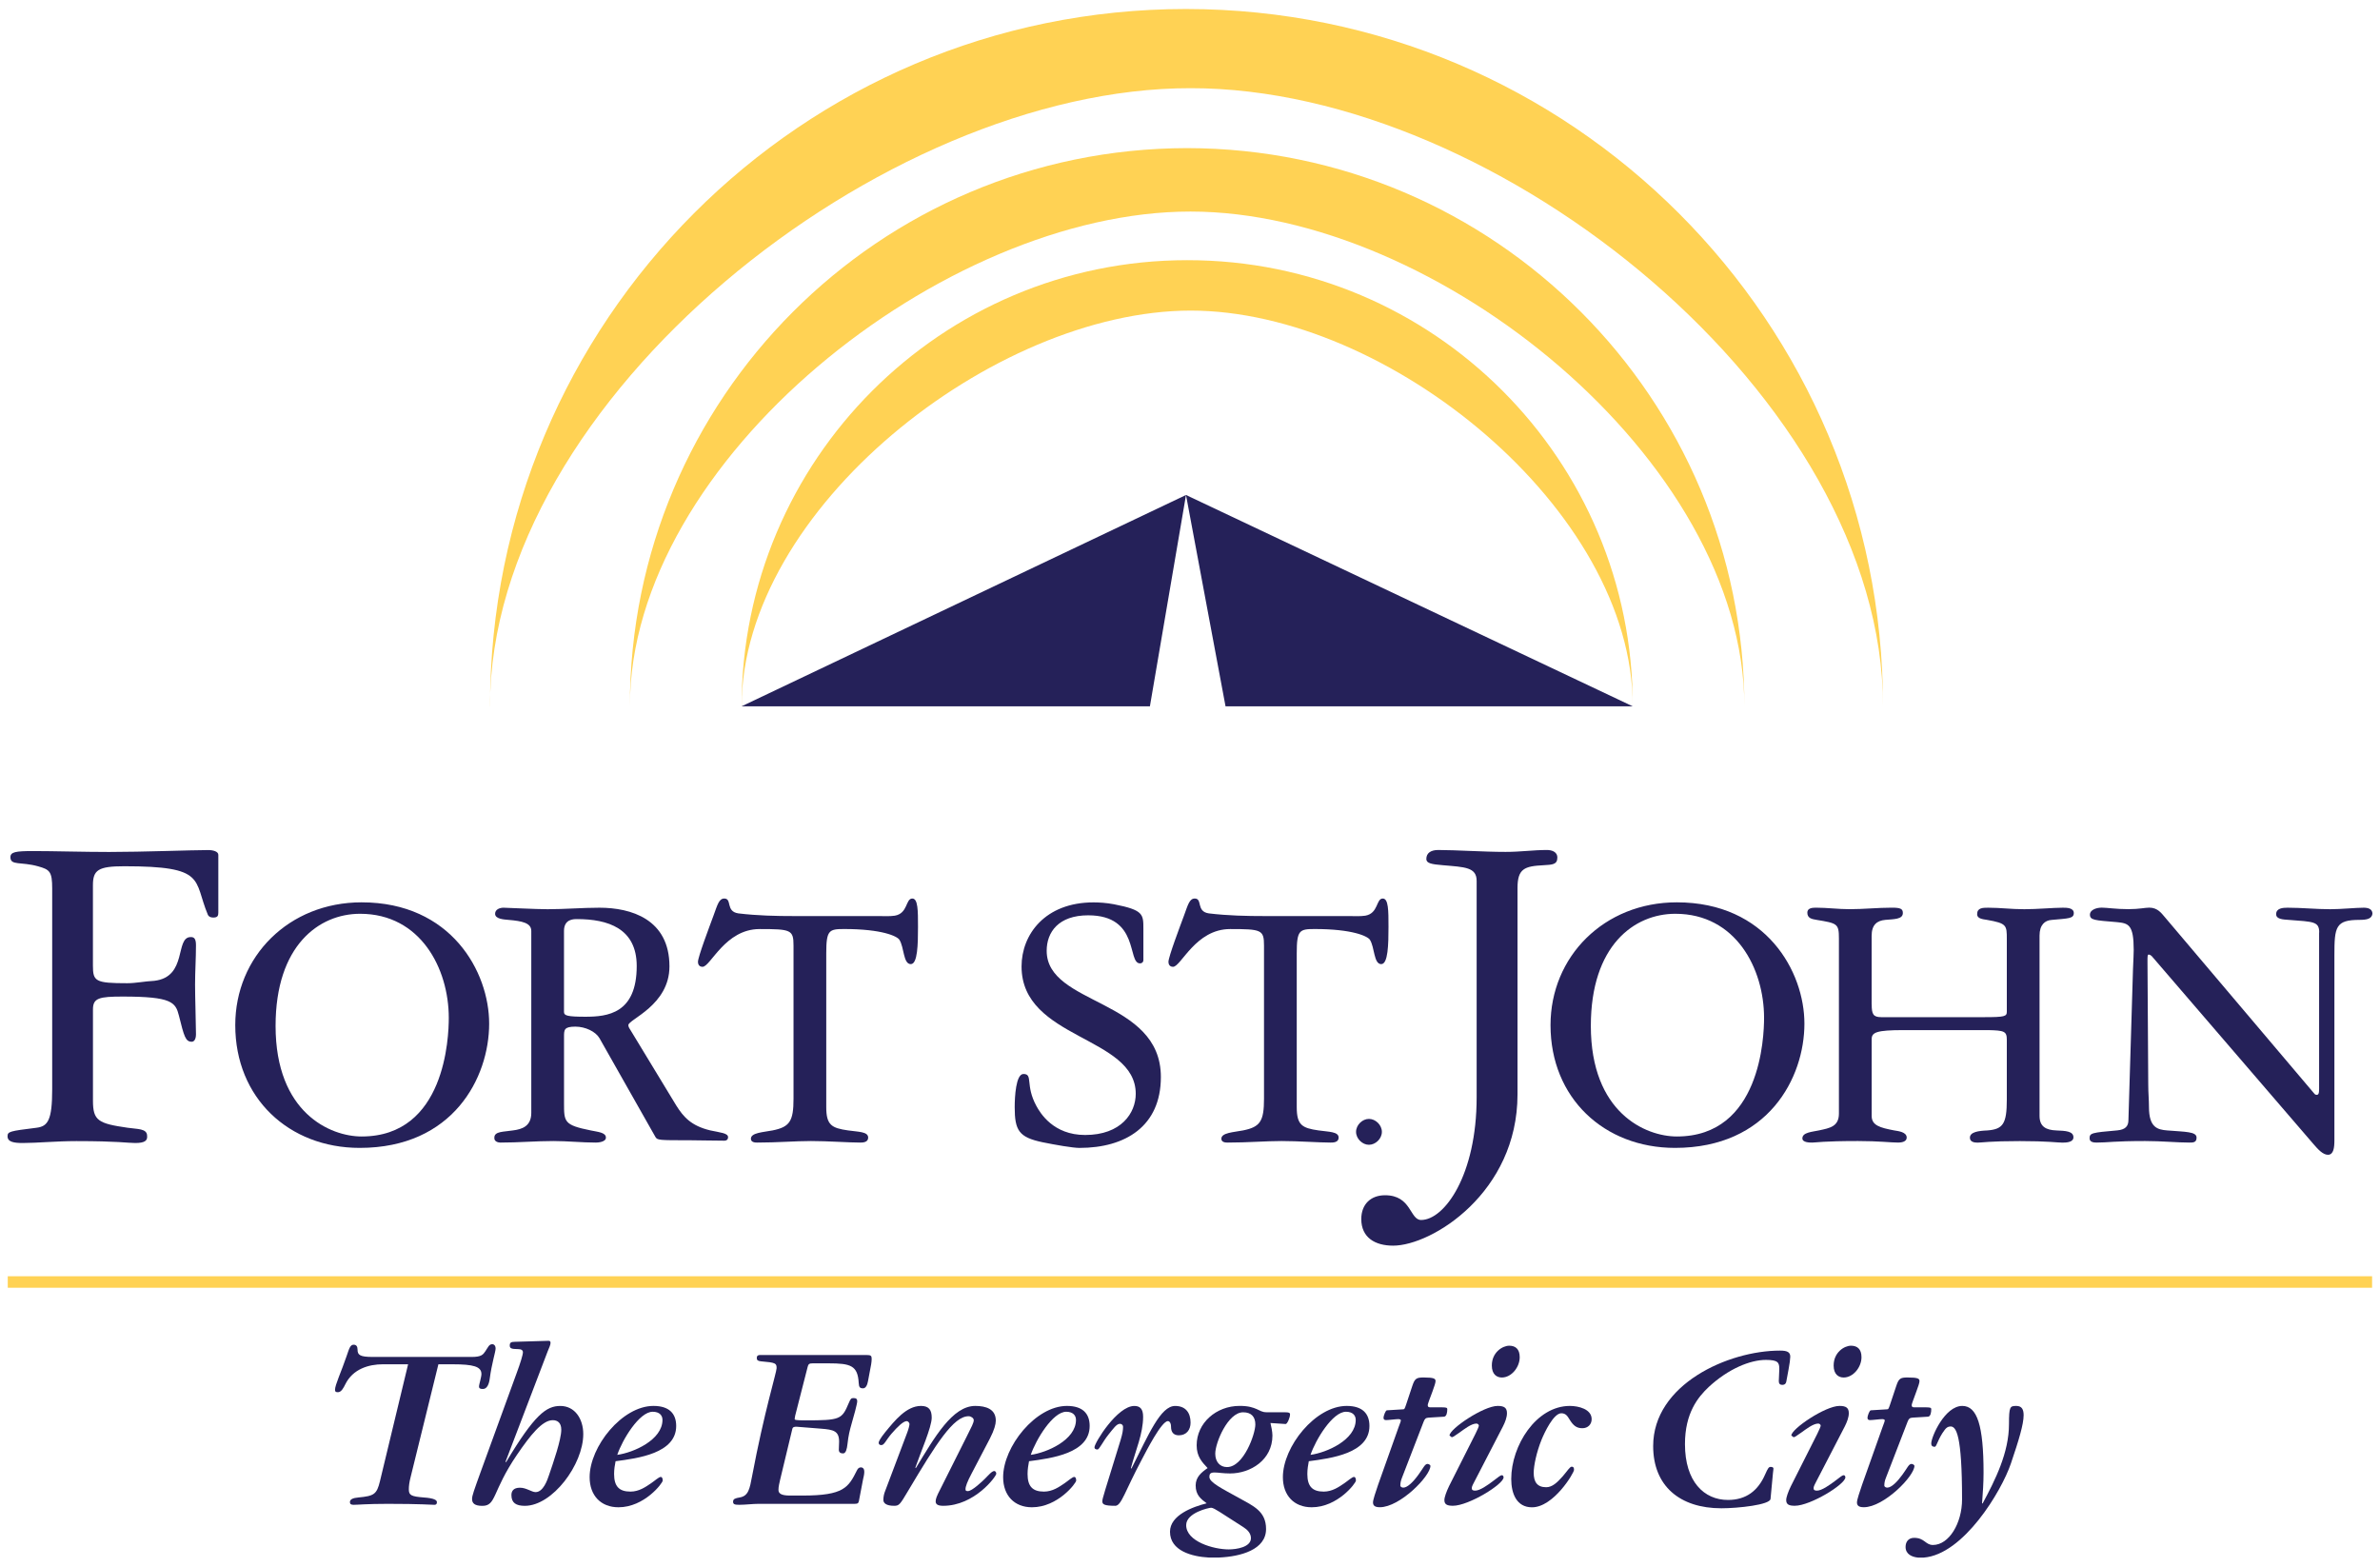 <svg height="256.56" viewBox="0 0 78.807 51.777" width="389.773" xmlns="http://www.w3.org/2000/svg"><g clip-rule="evenodd" fill-rule="evenodd" transform="translate(-2.15 -1.934)"><path d="m9.378 32.112c0 .109-.032.156-.173.156-.094 0-.157-.047-.173-.094-.487-1.166-.031-1.605-2.767-1.605-.864 0-1.038.125-1.038.629v2.661c0 .52.079.583 1.133.583.299 0 .565-.063.896-.079 1.116-.126.676-1.449 1.21-1.449.096 0 .173.032.173.268 0 .441-.03.866-.03 1.308 0 .425.03 1.354.03 1.638 0 .173-.063.252-.141.252-.205 0-.252-.174-.424-.866-.111-.44-.236-.63-1.855-.63-.786 0-.991.047-.991.425v3.023c0 .661.174.756 1.148.896.314.049.645.017.645.269.016.158-.078.236-.394.236-.251 0-.565-.063-1.949-.063-.66 0-1.304.063-1.775.063-.283 0-.503-.031-.503-.221 0-.158.063-.173.959-.284.377-.047.519-.251.519-1.274v-6.645c0-.566-.079-.63-.472-.739-.566-.158-.911-.017-.911-.301 0-.173.172-.203.754-.203.676 0 1.682.03 2.515.03 1.116 0 2.735-.063 3.285-.063.157 0 .33.047.33.158v1.921z" fill="#252159"/><path d="m14.124 39.517c2.773 0 2.886-3.296 2.886-3.927 0-1.629-.932-3.447-2.937-3.447-1.361 0-2.798 1.049-2.798 3.713 0 2.879 1.814 3.661 2.849 3.661m0-7.753c2.962 0 4.223 2.299 4.223 4.016 0 1.793-1.197 4.115-4.286 4.115-2.345 0-4.121-1.652-4.121-4.064-.001-2.274 1.775-4.067 4.184-4.067" fill="#252159"/><path d="m20.826 35.401c0 .113.113.151.706.151.73 0 1.701-.101 1.701-1.679 0-1.25-.957-1.554-1.979-1.554-.114 0-.429 0-.429.392v2.69zm-1.084-2.69c0-.265-.303-.328-.756-.366-.14-.013-.442-.025-.442-.202 0-.151.164-.201.278-.201.101 0 1.084.05 1.462.05.566 0 1.146-.05 1.714-.05 1.046 0 2.319.378 2.319 1.943 0 1.288-1.361 1.756-1.361 1.945 0 .063.038.113.101.214l1.487 2.45c.24.379.492.669 1.122.821.34.074.592.088.592.227 0 .063-.037.114-.125.114-.53 0-.744-.014-1.146-.014-1.022 0-1.072 0-1.136-.112l-1.853-3.271c-.126-.215-.466-.379-.794-.379-.378 0-.378.102-.378.341v2.186c0 .631 0 .731.882.909.227.05.505.063.505.239 0 .151-.278.164-.328.164-.467 0-.945-.051-1.412-.051-.58 0-1.146.051-1.752.051-.063 0-.214-.025-.202-.164 0-.215.315-.189.618-.239.303-.038.605-.14.605-.581z" fill="#252159"/><path d="m31.25 32.219c.176 0 .353.013.529-.013.44-.076.353-.568.58-.568.188 0 .188.404.188.935 0 .581-.012 1.237-.239 1.237-.253 0-.215-.556-.379-.809-.074-.113-.566-.353-1.827-.353-.504 0-.593.037-.593.808v5.089c0 .593.177.694.72.771.34.05.668.037.668.239 0 .164-.189.164-.266.164-.378 0-1.07-.051-1.626-.051-.517 0-1.122.051-1.776.051-.063 0-.215 0-.215-.127 0-.202.403-.214.719-.276.566-.114.692-.304.692-1.049v-5.075c0-.519-.088-.543-1.122-.543-1.146 0-1.626 1.25-1.89 1.25-.127 0-.152-.102-.152-.164 0-.164.379-1.162.518-1.541.126-.342.177-.556.353-.556.266 0 .038.43.467.492.631.076 1.247.089 1.865.089z" fill="#252159"/><path d="m40.009 33.683c0 .052-.037.102-.112.102-.429 0 0-1.591-1.715-1.591-.982 0-1.374.556-1.374 1.175 0 1.817 3.781 1.578 3.781 4.179 0 1.629-1.172 2.348-2.697 2.348-.215 0-.794-.1-1.223-.188-.781-.164-.92-.391-.92-1.161 0-.341.038-1.099.29-1.099.328 0 .05.366.429 1.061.125.228.555.959 1.613.959 1.197 0 1.676-.731 1.676-1.363 0-1.919-3.781-1.793-3.781-4.218 0-1.061.782-2.121 2.383-2.121.177 0 .429.014.681.063.97.189.97.329.97.808v1.046z" fill="#252159"/><path d="m46.829 32.219c.176 0 .353.013.529-.013.44-.076.353-.568.579-.568.189 0 .189.404.189.935 0 .581-.013 1.237-.24 1.237-.252 0-.214-.556-.377-.809-.077-.113-.567-.353-1.828-.353-.505 0-.593.037-.593.808v5.089c0 .593.177.694.719.771.341.05.668.037.668.239 0 .164-.188.164-.265.164-.378 0-1.071-.051-1.626-.051-.517 0-1.122.051-1.777.051-.063 0-.215 0-.215-.127 0-.202.404-.214.72-.276.566-.114.692-.304.692-1.049v-5.075c0-.519-.088-.543-1.122-.543-1.146 0-1.626 1.25-1.89 1.25-.126 0-.152-.102-.152-.164 0-.164.378-1.162.518-1.541.126-.342.176-.556.353-.556.265 0 .038.43.466.492.631.076 1.248.089 1.866.089z" fill="#252159"/><path d="m47.478 38.935c.22 0 .429.201.429.429 0 .227-.209.428-.429.428-.217 0-.426-.201-.426-.428 0-.228.209-.429.426-.429" fill="#252159"/><path d="m52.398 38.125c0 3.244-2.83 5.007-4.119 5.007-.598 0-1.054-.267-1.054-.881 0-.489.314-.788.786-.788.88 0 .817.819 1.195.819.77 0 1.839-1.48 1.839-4.063v-7.164c0-.457-.393-.457-1.116-.52-.378-.031-.55-.063-.55-.205 0-.204.157-.299.394-.299.597 0 1.492.063 2.231.063.502 0 .911-.063 1.367-.063.142 0 .346.047.346.252 0 .235-.173.235-.456.252-.629.032-.863.11-.863.756z" fill="#252159"/><path d="m57.674 39.517c2.773 0 2.888-3.296 2.888-3.927 0-1.629-.934-3.447-2.938-3.447-1.361 0-2.798 1.049-2.798 3.713.001 2.879 1.815 3.661 2.848 3.661m0-7.753c2.963 0 4.224 2.299 4.224 4.016 0 1.793-1.197 4.115-4.286 4.115-2.345 0-4.121-1.652-4.121-4.064 0-2.274 1.776-4.067 4.183-4.067" fill="#252159"/><path d="m64.126 35.149c0 .315.05.417.315.417h3.416c.668 0 .743-.025.743-.178v-2.398c0-.468 0-.53-.655-.645-.177-.025-.328-.051-.328-.188 0-.215.189-.215.366-.215.402 0 .756.05 1.197.05.429 0 .958-.05 1.273-.05.126 0 .365 0 .365.177 0 .188-.189.176-.731.227-.227.014-.403.164-.403.519v5.972c0 .354.215.467.555.48.303.012.567.024.567.227 0 .164-.227.177-.365.177-.164 0-.479-.051-1.412-.051-.995 0-1.261.051-1.399.051-.113 0-.252-.025-.252-.164 0-.189.29-.228.567-.239.529-.038.655-.216.655-1.023v-1.985c0-.277-.089-.303-.617-.315h-2.799c-.907 0-1.059.076-1.059.303v2.538c0 .316.277.391.744.48.138.024.416.05.416.239 0 .139-.177.164-.278.164-.252 0-.642-.051-1.336-.051-1.146 0-1.398.051-1.512.051-.088 0-.328 0-.328-.139 0-.202.328-.215.554-.265.354-.076.656-.126.656-.557v-5.796c0-.492-.051-.504-.744-.618-.15-.025-.302-.051-.302-.239 0-.14.138-.164.277-.164.378 0 .743.05 1.122.05.466 0 .933-.05 1.398-.05.29 0 .366.038.366.177 0 .214-.303.201-.58.227-.278.025-.454.164-.454.53v2.274z" fill="#252159"/><path d="m78.944 32.762c0-.367-.189-.354-1.01-.417-.163-.013-.416-.013-.416-.188 0-.203.228-.215.38-.215.466 0 .944.05 1.41.05.366 0 .846-.05 1.11-.05.138 0 .289.038.289.201-.025.164-.176.202-.428.202-.794 0-.832.228-.832 1.174v6.124c0 .24-.025.48-.214.48-.164 0-.328-.177-.479-.354l-5.356-6.225c-.026-.025-.063-.05-.102-.05s-.038.063-.038.24l.025 4.053c0 .315.024.492.024.758 0 .681.29.745.594.771.616.05.982.037.982.239 0 .164-.113.164-.24.164-.402 0-.919-.051-1.462-.051-1.046 0-1.222.051-1.612.051-.088 0-.228-.013-.228-.139 0-.177.063-.19.92-.265.266-.025.366-.14.366-.342l.151-4.987c.013-.29.024-.556.024-.645 0-.845-.176-.883-.554-.921-.744-.063-.896-.063-.896-.253 0-.139.189-.227.391-.227.177 0 .467.05.883.05.365 0 .542-.05.693-.05.276 0 .403.188.504.303l4.94 5.833c.025.025.038.063.102.063.088 0 .076-.139.076-.341v-5.036z" fill="#252159"/><path d="m2.407 44.145h78.288v.381h-78.288z" fill="#ffd254"/><g fill="#252159"><path d="m15.663 47.06h-.834c-.469 0-.995.154-1.246.664-.057.114-.13.261-.243.261-.073 0-.097-.018-.097-.081 0-.162.21-.601.388-1.127.081-.235.114-.365.228-.365.089 0 .13.057.13.162 0 .179.08.243.501.243h3.286c.315 0 .372-.08.444-.187.089-.13.122-.235.228-.235.063 0 .112.05.112.146 0 .105-.129.494-.193.989-.024.186-.089.348-.228.348-.097 0-.129-.023-.129-.089 0-.048.081-.308.081-.405 0-.251-.267-.324-.963-.324h-.462l-.922 3.745c-.041.162-.057.284-.057.397 0 .195.08.235.493.268.349.024.437.089.437.154 0 .057-.023.089-.08.089-.114 0-.445-.032-1.546-.032-.696 0-.987.032-1.133.032-.081 0-.122-.023-.122-.089 0-.097.105-.138.283-.154.519-.049.607-.104.713-.543z"/><path d="m19.254 47.361c.13-.35.211-.617.211-.698 0-.064-.049-.105-.153-.105-.243 0-.283-.031-.283-.122 0-.089.04-.12.162-.12l1.115-.033c.058 0 .073.017.073.073s-.04.146-.097.283l-1.393 3.648.017.016c.946-1.581 1.335-1.863 1.797-1.863.477 0 .76.421.76.932 0 1.006-1.019 2.375-1.934 2.375-.291 0-.445-.097-.445-.356 0-.13.065-.244.284-.244.113 0 .21.041.291.074.081.032.154.072.226.072.251 0 .39-.397.445-.567.138-.404.405-1.167.405-1.5 0-.234-.129-.315-.283-.315-.348 0-.745.503-1.182 1.143-.834 1.225-.68 1.694-1.149 1.694-.259 0-.34-.089-.34-.228 0-.112.064-.282.283-.891z"/><path d="m24.086 48.901c0-.146-.097-.269-.324-.269-.444 0-1.004.925-1.173 1.427.535-.072 1.497-.493 1.497-1.158m-.299-.462c.518 0 .753.251.753.664 0 .908-1.271 1.07-2.007 1.167-.025.122-.049.268-.049.423 0 .413.17.583.543.583.282 0 .501-.154.679-.275.122-.081.259-.211.324-.211.032 0 .064.032.064.121 0 .082-.606.884-1.465.884-.583 0-.955-.389-.955-.997 0-1.013 1.076-2.359 2.113-2.359"/><path d="m27.266 51.681c-.194 0-.437.032-.64.032-.162 0-.202-.023-.202-.104 0-.091.073-.114.218-.139.292-.049.332-.284.413-.714.397-2.106.81-3.437.81-3.566 0-.162-.024-.187-.519-.228-.097-.008-.137-.04-.137-.104 0-.09.048-.105.113-.105h3.513c.154 0 .178.024.178.129 0 .058-.008.122-.017.179l-.105.56c-.023.138-.081.235-.161.235-.105 0-.138-.032-.146-.179-.033-.576-.267-.648-.996-.648h-.526c-.12 0-.145.024-.17.122l-.412 1.612-.017.105c0 .033.025.049.349.049 1.165 0 1.214-.032 1.44-.567.065-.153.081-.171.162-.171.089 0 .121.033.121.106 0 .081-.121.526-.187.746-.064.227-.104.381-.137.681-.017.146-.049.3-.146.3-.09 0-.139-.041-.139-.122 0-.089.009-.178.009-.267 0-.357-.187-.398-.592-.43l-.816-.065c-.049 0-.121 0-.139.065l-.403 1.678c-.025.114-.058.235-.058.349 0 .129.113.187.381.187h.421c1.367 0 1.514-.269 1.797-.835.031-.065.072-.098.129-.098.081 0 .114.064.114.146 0 .081-.024.178-.041.251l-.138.721c-.017.065-.033.09-.153.09h-3.171z"/><path d="m32.193 49.314c.04-.105.072-.235.072-.275 0-.041-.049-.097-.089-.097-.114 0-.3.178-.51.421-.186.219-.235.373-.332.373-.065 0-.089-.032-.089-.081 0-.032.041-.13.219-.35.308-.373.696-.866 1.182-.866.259 0 .355.13.355.389 0 .315-.372 1.159-.542 1.654l.016.016c.624-1.029 1.215-2.059 1.968-2.059.355 0 .68.104.68.485 0 .122-.049.309-.194.592l-.606 1.159c-.146.276-.203.431-.203.52 0 .057.023.064.081.064.138 0 .485-.332.566-.413.113-.113.227-.252.308-.252.023 0 .064.033.064.089 0 .091-.72 1.063-1.756 1.063-.203 0-.251-.064-.251-.146s.032-.171.154-.405l.874-1.743c.162-.324.233-.454.233-.543 0-.065-.089-.129-.17-.129-.501 0-1.067.898-1.999 2.464-.274.462-.299.502-.469.502-.259 0-.355-.089-.355-.194 0-.104.023-.211.064-.308z"/><path d="m37.778 48.901c0-.146-.098-.269-.323-.269-.446 0-1.004.925-1.174 1.427.534-.072 1.497-.493 1.497-1.158m-.3-.462c.519 0 .753.251.753.664 0 .908-1.271 1.07-2.008 1.167-.023.122-.048.268-.048.423 0 .413.17.583.542.583.284 0 .502-.154.681-.275.12-.081.259-.211.323-.211.032 0 .064.032.064.121 0 .082-.606.884-1.465.884-.582 0-.954-.389-.954-.997.001-1.013 1.077-2.359 2.112-2.359"/><path d="m41.184 49.412c-.153 0-.259-.081-.259-.284 0-.122-.049-.186-.104-.186-.211 0-.713.988-.851 1.248-.583 1.094-.688 1.556-.891 1.556-.364 0-.428-.048-.428-.146 0-.105.056-.243.605-2.034.065-.22.081-.325.081-.438 0-.057-.048-.097-.104-.097-.113 0-.219.162-.372.348-.202.252-.308.503-.372.503-.081 0-.098-.041-.098-.073 0-.146.752-1.369 1.319-1.369.187 0 .291.097.291.356 0 .56-.243 1.094-.404 1.702l.017.016c.574-1.135.963-2.074 1.447-2.074.349 0 .511.227.511.551.001.242-.138.421-.388.421"/><path d="m42.536 51.949c-.13-.081-.228-.139-.284-.139-.064 0-.825.162-.825.576 0 .543.906.804 1.408.804.259 0 .736-.074.736-.373 0-.163-.121-.284-.251-.365zm.243-1.485c.55 0 .938-1.094.938-1.41 0-.251-.129-.404-.404-.404-.502 0-.923 1.005-.923 1.369-.001.268.153.445.389.445m1.941-1.814c.105 0 .146.016.146.071 0 .099-.089.317-.146.317l-.502-.033c.024.106.065.284.065.414 0 .811-.729 1.256-1.401 1.256-.242 0-.38-.032-.518-.032s-.169.05-.169.146c0 .186.437.396.979.697.478.267.898.438.898 1.029 0 .686-.841.912-1.556.944h-.343c-.553-.03-1.282-.221-1.282-.854 0-.553.761-.827 1.214-.941-.194-.146-.364-.275-.364-.591 0-.276.186-.431.396-.576-.193-.203-.363-.389-.363-.754 0-.738.646-1.305 1.424-1.305.299 0 .444.056.559.104.113.049.187.106.323.106h.64z"/><path d="m47.041 48.901c0-.146-.097-.269-.323-.269-.444 0-1.004.925-1.174 1.427.534-.072 1.497-.493 1.497-1.158m-.299-.462c.518 0 .753.251.753.664 0 .908-1.271 1.07-2.008 1.167-.023.122-.048.268-.048.423 0 .413.17.583.542.583.283 0 .502-.154.68-.275.121-.081.259-.211.324-.211.031 0 .063.032.063.121 0 .082-.605.884-1.465.884-.582 0-.954-.389-.954-.997 0-1.013 1.077-2.359 2.113-2.359"/><path d="m48.463 49.135c.04-.104.073-.193.073-.219 0-.016-.025-.04-.081-.04-.089 0-.324.032-.405.032-.057 0-.089-.017-.089-.081 0-.048.065-.243.113-.243l.543-.033c.04 0 .048-.032.089-.146l.21-.632c.081-.243.138-.276.372-.276.355 0 .396.041.396.122 0 .057-.049.195-.104.348l-.106.284c-.023.073-.048.13-.048.162 0 .049.017.073.089.073h.396c.13 0 .162.017.162.057 0 .114-.024.243-.105.252l-.518.032c-.089.008-.121.032-.162.138l-.72 1.864c-.032.081-.05.163-.05.244 0 .048.058.071.099.071.137 0 .332-.193.501-.429.162-.219.211-.356.3-.356.048 0 .097.041.097.064 0 .34-1.012 1.37-1.675 1.37-.178 0-.227-.064-.227-.162 0-.081.089-.349.17-.584z"/><path d="m52.123 46.445c.202 0 .348.104.348.381 0 .332-.274.672-.591.672-.17 0-.332-.105-.332-.397-.001-.438.357-.656.575-.656m-1.118 2.918c.057-.113.113-.243.113-.269 0-.031-.032-.071-.081-.071-.169 0-.412.193-.55.291-.187.13-.228.161-.268.161l-.072-.056c0-.219 1.125-.98 1.594-.98.219 0 .308.064.308.242 0 .139-.064.301-.13.431l-.93 1.799c-.04.082-.105.187-.105.244 0 .064.024.089.113.089.154 0 .413-.179.623-.341.146-.113.219-.17.259-.17s.058.041.058.072c0 .228-1.157.94-1.677.94-.186 0-.283-.04-.283-.187 0-.097.065-.275.154-.462z"/><path d="m54.132 48.439c.283 0 .721.104.721.438 0 .17-.121.3-.308.3-.194 0-.3-.089-.421-.284-.065-.105-.121-.211-.275-.211-.259 0-.559.641-.655.876-.17.421-.26.867-.26 1.095 0 .3.113.478.413.478.202 0 .364-.154.551-.365.146-.17.234-.315.292-.315.056 0 .079.024.079.105 0 .105-.679 1.24-1.391 1.24-.51 0-.688-.454-.688-.939.001-1.106.825-2.418 1.942-2.418"/><path d="m60.776 51.518c-.017.195-1.069.31-1.627.31-1.376 0-2.259-.738-2.259-2.06 0-2.044 2.485-3.161 4.2-3.161.219 0 .34.04.34.201 0 .065-.023.252-.057.423l-.072.389c-.008.064-.041.122-.138.122-.073 0-.113-.041-.113-.122 0-.122.017-.268.017-.405 0-.211-.041-.3-.445-.3-.526 0-1.246.3-1.886.891-.364.342-.793.868-.793 1.898 0 1.24.631 1.848 1.424 1.848.606 0 .996-.308 1.23-.843.098-.219.121-.251.187-.251.063 0 .089.024.089.056 0 .033-.009.073-.017.154z"/><path d="m63.44 46.445c.202 0 .348.104.348.381 0 .332-.275.672-.59.672-.17 0-.332-.105-.332-.397 0-.438.355-.656.574-.656m-1.116 2.918c.056-.113.113-.243.113-.269 0-.031-.033-.071-.081-.071-.171 0-.413.193-.552.291-.186.13-.226.161-.266.161l-.073-.056c0-.219 1.124-.98 1.594-.98.22 0 .309.064.309.242 0 .139-.065.301-.13.431l-.932 1.799c-.04.082-.104.187-.104.244 0 .064.023.089.113.089.153 0 .412-.179.624-.341.145-.113.218-.17.259-.17.04 0 .056.041.056.072 0 .228-1.157.94-1.675.94-.187 0-.284-.04-.284-.187 0-.097.065-.275.155-.462z"/><path d="m64.487 49.135c.041-.104.072-.193.072-.219 0-.016-.023-.04-.081-.04-.089 0-.322.032-.403.032-.058 0-.089-.017-.089-.081 0-.048.063-.243.112-.243l.542-.033c.041 0 .05-.032.09-.146l.211-.632c.081-.243.137-.276.371-.276.356 0 .396.041.396.122 0 .057-.048.195-.105.348l-.104.284c-.024.073-.048.13-.048.162 0 .049.016.073.089.073h.396c.13 0 .162.017.162.057 0 .114-.023.243-.105.252l-.518.032c-.089.008-.122.032-.162.138l-.72 1.864c-.033.081-.049.163-.049.244 0 .048.057.071.097.071.139 0 .332-.193.502-.429.162-.219.21-.356.3-.356.049 0 .098.041.098.064 0 .34-1.012 1.37-1.676 1.37-.179 0-.227-.064-.227-.162 0-.081.089-.349.17-.584z"/><path d="m65.531 52.807c.348 0 .373.236.623.236.533 0 .964-.722.964-1.508 0-2.149-.195-2.416-.381-2.416-.089 0-.146.048-.194.113-.235.308-.259.56-.332.56-.057 0-.113-.017-.113-.114 0-.21.445-1.239 1.028-1.239.493 0 .704.648.704 2.213 0 .333-.024.673-.049 1.005l.016.016c.421-.786.875-1.686.875-2.634 0-.576.032-.6.242-.6.186 0 .243.12.243.308 0 .3-.162.835-.421 1.597-.309.917-1.57 3.015-2.888 3.117h-.188c-.203-.02-.412-.112-.412-.353 0-.17.096-.301.283-.301"/></g><path d="m18.376 25.273c0-12.744 10.323-23.089 23.045-23.089 12.754.004 23.08 10.345 23.08 23.089.003-10.192-12.724-20.479-22.93-20.467-10.175-.012-23.197 10.275-23.197 20.467z" fill="#ffd254"/><path d="m23.007 25.273c-.01-10.194 8.251-18.47 18.452-18.483 10.18.014 18.441 8.289 18.451 18.483-.009-8.153-10.19-16.382-18.338-16.382-8.156-.007-18.574 8.229-18.565 16.382" fill="#ffd254"/><path d="m26.706 25.273c0-8.153 6.61-14.772 14.754-14.772 8.161-.007 14.771 6.619 14.753 14.772.018-6.52-8.127-13.103-14.641-13.103-6.53.007-14.864 6.583-14.864 13.103z" fill="#ffd254"/><path d="m42.73 25.273-1.309-6.997-1.195 6.997h-13.52l14.715-6.997 14.791 6.997z" fill="#252159"/></g></svg>